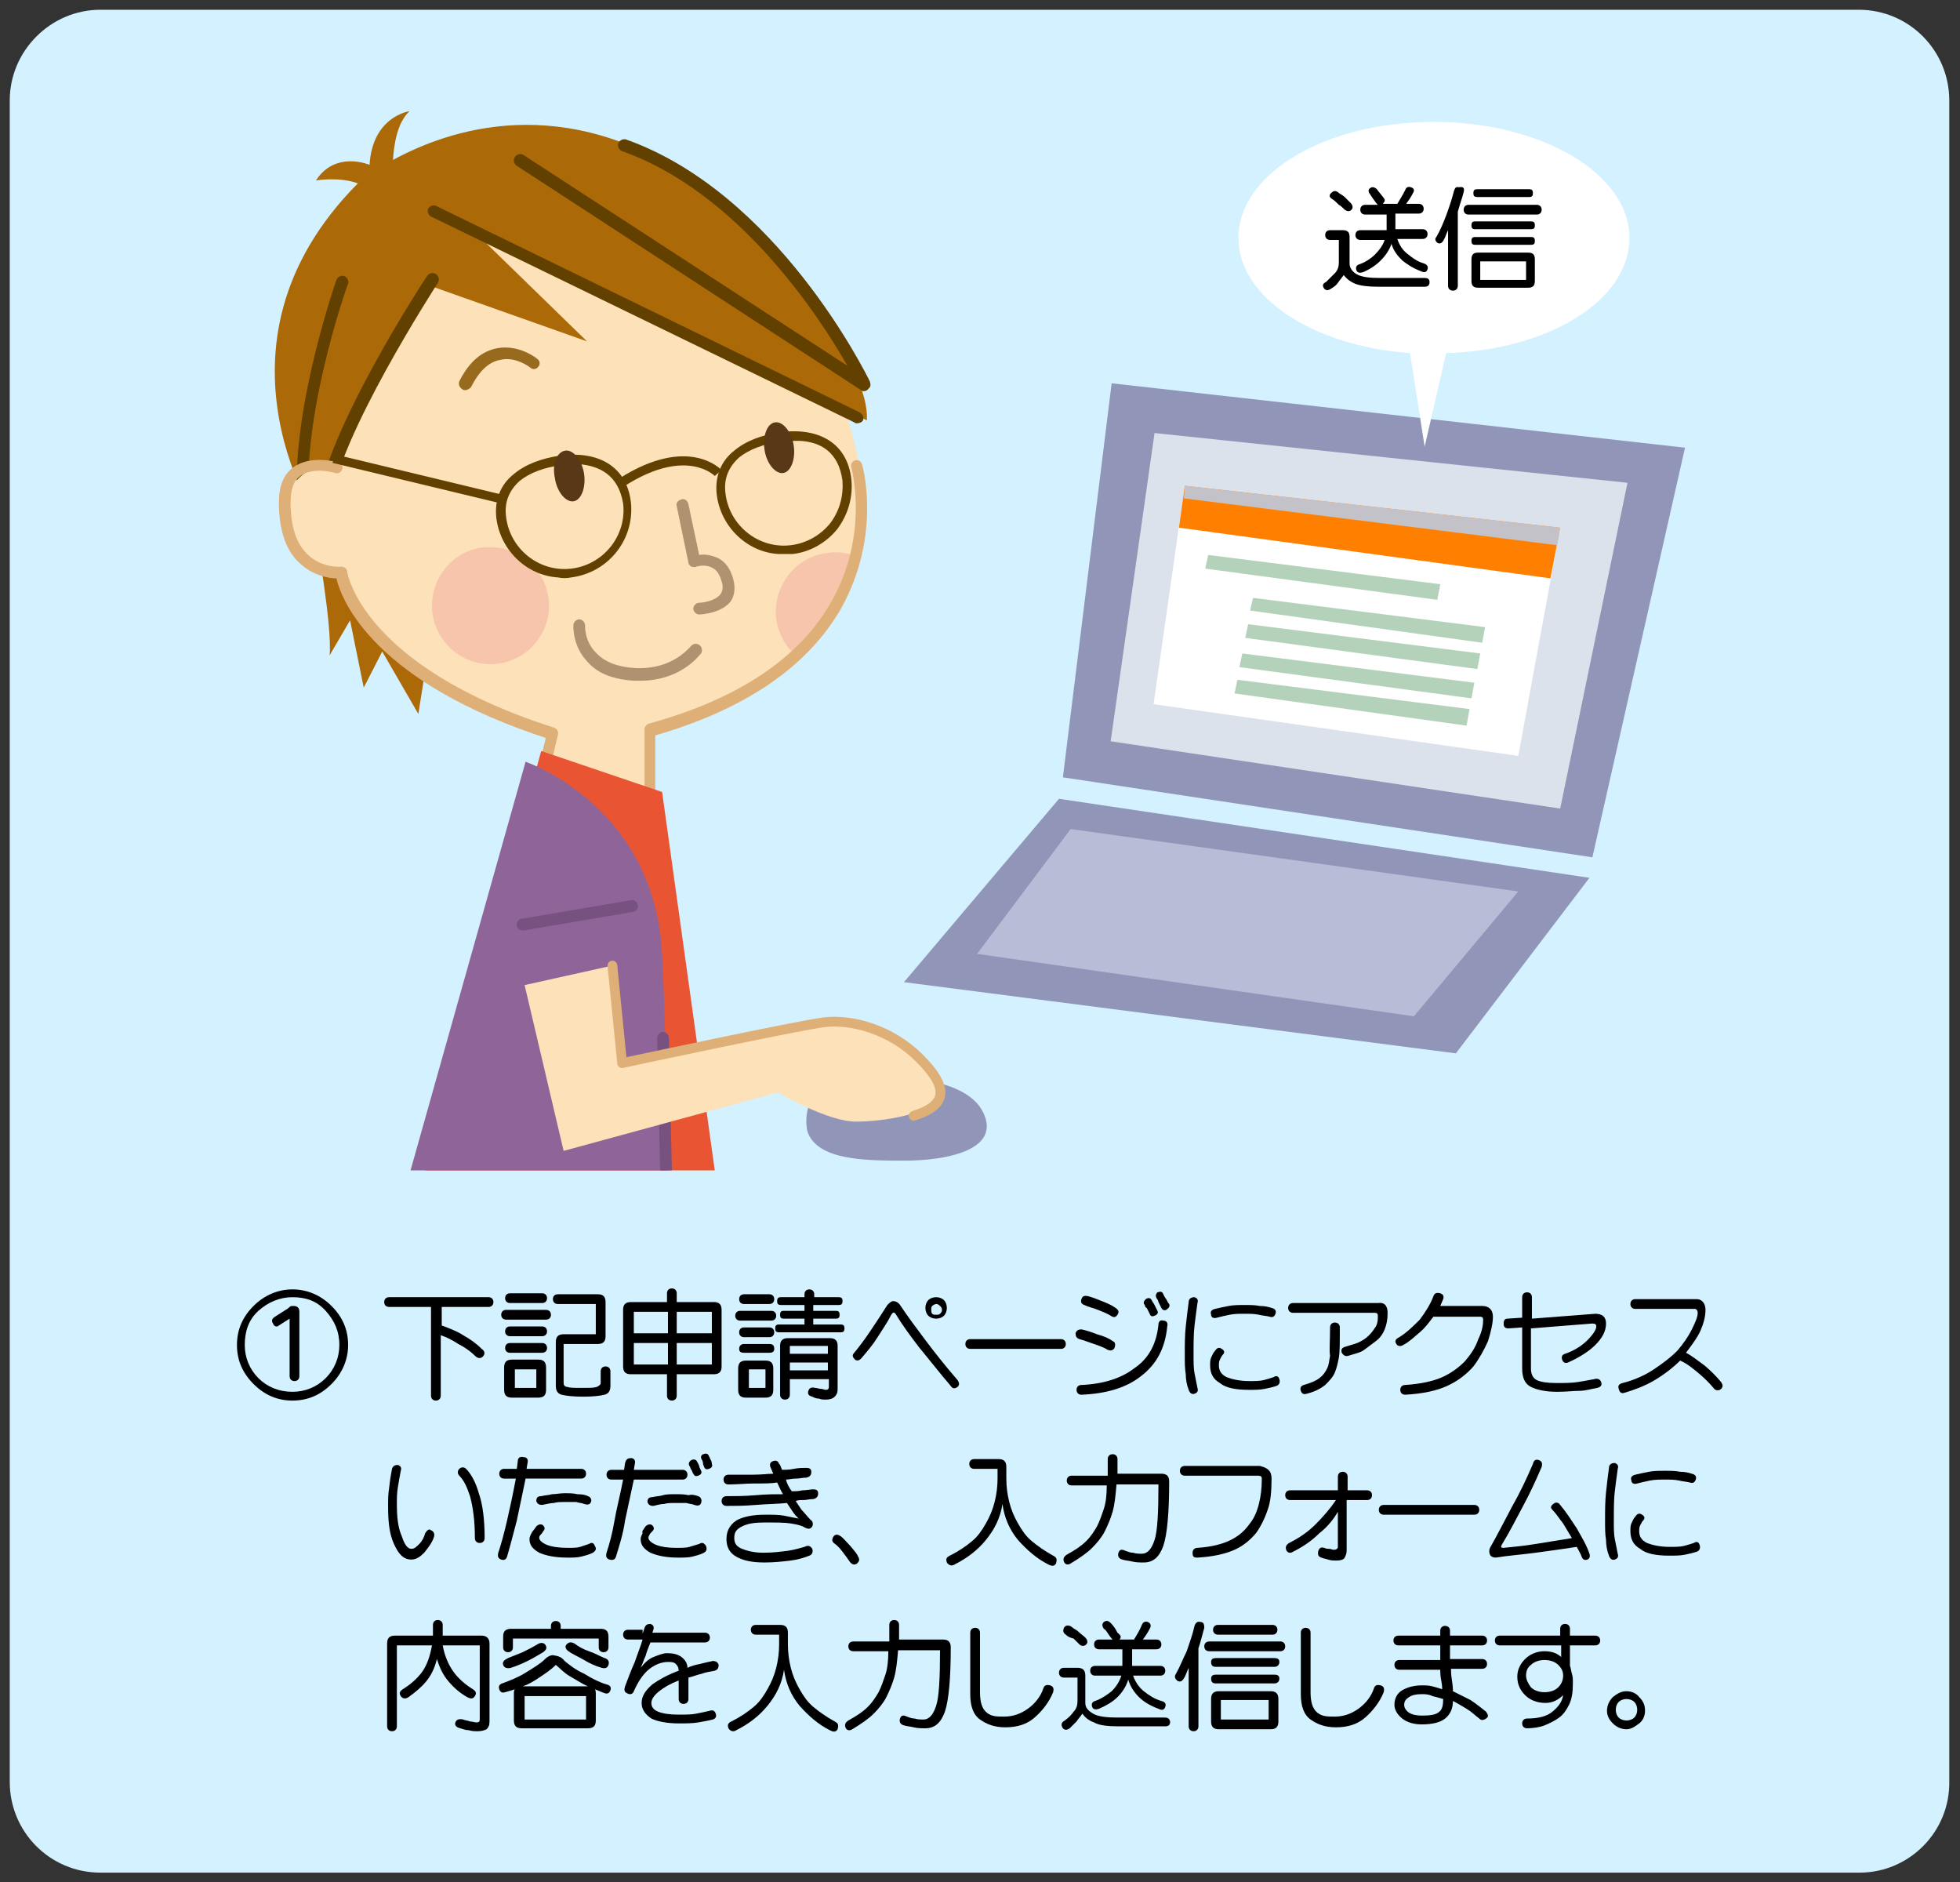 <?xml version="1.0" encoding="utf-8"?>
<!-- Generator: Adobe Illustrator 25.4.1, SVG Export Plug-In . SVG Version: 6.00 Build 0)  -->
<svg version="1.1" id="レイヤー_1" xmlns="http://www.w3.org/2000/svg" xmlns:xlink="http://www.w3.org/1999/xlink" x="0px"
	 y="0px" viewBox="0 0 201 193" style="enable-background:new 0 0 201 193;" xml:space="preserve">
<rect x="0" y="0" width="201" height="193" fill="#333333" stroke="none"/>
<style type="text/css">
	.st0{fill:#D4F1FF;}
	.st1{fill:#AB6A07;}
	.st2{fill:#FCE1B9;}
	.st3{fill:#DFAF78;}
	.st4{fill:#624000;}
	.st5{fill:#F7C5AB;}
	.st6{fill:#E95532;}
	.st7{fill:#8F6498;}
	.st8{fill:#77517F;}
	.st9{fill:#B09170;}
	.st10{fill:#986A1D;}
	.st11{fill:#583816;}
	.st12{fill:#9196B9;}
	.st13{fill:none;stroke:#DFAF78;stroke-linecap:round;stroke-linejoin:round;stroke-miterlimit:10;}
	.st14{fill:#DCE2EB;}
	.st15{fill:#FFFFFF;}
	.st16{fill:#FF7F00;}
	.st17{fill:#C3C2C8;}
	.st18{fill:#B9BCD7;}
	.st19{fill:#B4D2B9;}
</style>
<g>
	<path class="st0" d="M190.7,192H10.3c-5.2,0-9.3-4.2-9.3-9.3V10.3C1,5.2,5.2,1,10.3,1h180.3c5.2,0,9.3,4.2,9.3,9.3v172.3
		C200,187.8,195.8,192,190.7,192z"/>
	<g>
		<path d="M30,132.2c1.5,0,2.9,0.6,4,1.7c1.1,1.1,1.7,2.4,1.7,4c0,1.5-0.6,2.9-1.7,4c-1.1,1.1-2.4,1.7-4,1.7c-1.6,0-2.9-0.6-4-1.7
			c-1.1-1.1-1.7-2.4-1.7-4c0-1.6,0.6-2.9,1.7-4C27.1,132.8,28.5,132.2,30,132.2z M30,133c-1.3,0-2.5,0.5-3.5,1.4s-1.4,2.1-1.4,3.5
			c0,1.3,0.5,2.5,1.4,3.4s2.1,1.4,3.5,1.4c1.3,0,2.5-0.5,3.4-1.4s1.4-2.1,1.4-3.4c0-1.4-0.5-2.5-1.4-3.5S31.4,133,30,133z
			 M29.7,135.2l-1.1,0.7c-0.2,0.2-0.5,0.1-0.6-0.2c-0.2-0.3-0.1-0.5,0.2-0.7l1.1-0.7c0.2-0.1,0.3-0.2,0.4-0.3
			c0.1-0.1,0.2-0.1,0.4-0.1c0.4,0,0.6,0.2,0.6,0.6v6.6c0,0.3-0.2,0.5-0.5,0.5c-0.3,0-0.5-0.2-0.5-0.5V135.2z"/>
		<path d="M44.3,134h-4.4c-0.3,0-0.5-0.2-0.5-0.5s0.2-0.5,0.5-0.5h10.2c0.3,0,0.5,0.2,0.5,0.5s-0.2,0.5-0.5,0.5h-4.8v1.9
			c0.8,0.3,1.6,0.6,2.2,1c0.7,0.4,1.3,0.8,1.9,1.4c0.3,0.2,0.4,0.5,0.1,0.8c-0.2,0.2-0.5,0.2-0.8-0.1c-0.5-0.5-1.1-0.9-1.7-1.2
			c-0.6-0.4-1.2-0.7-1.8-0.9v6.2c0,0.3-0.2,0.5-0.5,0.5c-0.3,0-0.5-0.2-0.5-0.5V134z"/>
		<path d="M51.9,135.3c-0.3,0-0.5-0.2-0.5-0.5c0-0.3,0.2-0.5,0.5-0.5H56c0.3,0,0.5,0.2,0.5,0.5c0,0.3-0.2,0.5-0.5,0.5H51.9z
			 M52.3,133.6c-0.3,0-0.5-0.2-0.5-0.5c0-0.3,0.2-0.5,0.5-0.5h3.3c0.3,0,0.5,0.2,0.5,0.5c0,0.3-0.2,0.5-0.5,0.5H52.3z M52.3,137
			c-0.3,0-0.5-0.2-0.5-0.5s0.2-0.5,0.5-0.5h3.3c0.3,0,0.5,0.2,0.5,0.5s-0.2,0.5-0.5,0.5H52.3z M52.3,138.7c-0.3,0-0.5-0.2-0.5-0.5
			c0-0.3,0.2-0.5,0.5-0.5h3.3c0.3,0,0.5,0.2,0.5,0.5c0,0.3-0.2,0.5-0.5,0.5H52.3z M56,142.5c0,0.5-0.2,0.8-0.8,0.8h-2.7
			c-0.5,0-0.8-0.2-0.8-0.8v-2.3c0-0.5,0.2-0.8,0.8-0.8h2.7c0.5,0,0.8,0.2,0.8,0.8V142.5z M52.8,142.3h2.2v-1.9h-2.2V142.3z
			 M61.1,136.8v-3.1h-3.9c-0.3,0-0.5-0.2-0.5-0.5c0-0.3,0.2-0.5,0.5-0.5h4.1c0.5,0,0.8,0.2,0.8,0.8v3.5c0,0.5-0.2,0.8-0.8,0.8h-3.5
			v4c0,0.2,0.1,0.4,0.4,0.4c0.2,0.1,0.7,0.1,1.5,0.1c0.8,0,1.2,0,1.5-0.1c0.2-0.1,0.4-0.2,0.4-0.4v-1.2c0-0.3,0.2-0.5,0.5-0.5
			c0.3,0,0.5,0.2,0.5,0.5v1.5c0,0.5-0.2,0.8-0.6,0.9c-0.4,0.1-1.1,0.2-2.2,0.2c-1.1,0-1.8-0.1-2.2-0.2c-0.4-0.1-0.6-0.4-0.6-0.9
			v-4.5c0-0.5,0.2-0.8,0.8-0.8H61.1z"/>
		<path d="M69.4,133.5h3.8c0.5,0,0.8,0.2,0.8,0.8v5.8c0,0.5-0.2,0.8-0.8,0.8h-3.8v2.2c0,0.3-0.2,0.5-0.5,0.5c-0.3,0-0.5-0.2-0.5-0.5
			v-2.2h-3.7c-0.5,0-0.8-0.2-0.8-0.8v-5.8c0-0.5,0.2-0.8,0.8-0.8h3.7v-0.9c0-0.3,0.2-0.5,0.5-0.5c0.3,0,0.5,0.2,0.5,0.5V133.5z
			 M65,136.7h3.5v-2.2H65V136.7z M65,139.9h3.5v-2.2H65V139.9z M69.4,136.7H73v-2.2h-3.6V136.7z M69.4,139.9H73v-2.2h-3.6V139.9z"/>
		<path d="M79.1,134.4c0.3,0,0.5,0.2,0.5,0.5c0,0.3-0.2,0.5-0.5,0.5h-3.2c-0.3,0-0.5-0.2-0.5-0.5c0-0.3,0.2-0.5,0.5-0.5H79.1z
			 M78.9,132.7c0.3,0,0.5,0.2,0.5,0.5s-0.2,0.5-0.5,0.5h-2.6c-0.3,0-0.5-0.2-0.5-0.5s0.2-0.5,0.5-0.5H78.9z M78.9,136.1
			c0.3,0,0.5,0.2,0.5,0.5s-0.2,0.5-0.5,0.5h-2.6c-0.3,0-0.5-0.2-0.5-0.5s0.2-0.5,0.5-0.5H78.9z M78.9,137.8c0.3,0,0.5,0.1,0.5,0.5
			c0,0.3-0.2,0.4-0.5,0.4h-2.6c-0.3,0-0.5-0.1-0.5-0.4c0-0.3,0.2-0.5,0.5-0.5H78.9z M79.3,142.5c0,0.5-0.2,0.8-0.8,0.8h-2
			c-0.5,0-0.8-0.2-0.8-0.8v-2.2c0-0.5,0.2-0.8,0.8-0.8h2c0.5,0,0.8,0.2,0.8,0.8V142.5z M76.8,142.3h1.7v-1.9h-1.7V142.3z M83.4,133
			H86c0.3,0,0.4,0.1,0.4,0.4c0,0.3-0.1,0.4-0.4,0.4h-2.6v0.6h2.3c0.3,0,0.4,0.1,0.4,0.4c0,0.3-0.1,0.4-0.4,0.4h-2.3v0.6h2.8
			c0.3,0,0.4,0.1,0.4,0.4s-0.1,0.4-0.4,0.4h-6.3c-0.3,0-0.4-0.1-0.4-0.4s0.1-0.4,0.4-0.4h2.6v-0.6h-2.1c-0.3,0-0.4-0.1-0.4-0.4
			c0-0.3,0.1-0.4,0.4-0.4h2.1v-0.6h-2.4c-0.3,0-0.4-0.1-0.4-0.4c0-0.3,0.1-0.4,0.4-0.4h2.4v-0.3c0-0.3,0.2-0.5,0.5-0.5
			c0.3,0,0.5,0.2,0.5,0.5V133z M84.9,141.4H81v1.6c0,0.3-0.2,0.5-0.5,0.5s-0.5-0.2-0.5-0.5v-5c0-0.5,0.2-0.8,0.8-0.8h4.3
			c0.5,0,0.8,0.2,0.8,0.8v4.4c0,0.4-0.1,0.6-0.3,0.8s-0.5,0.3-0.9,0.3c-0.2,0-0.5,0-0.7-0.1c-0.3,0-0.5-0.1-0.7-0.2
			c-0.4-0.1-0.5-0.3-0.4-0.6c0.1-0.3,0.3-0.4,0.7-0.3c0.2,0,0.4,0.1,0.6,0.1s0.3,0.1,0.5,0.1c0.2,0,0.3-0.1,0.3-0.3V141.4z
			 M81,138.8h3.9v-0.8H81V138.8z M81,140.5h3.9v-0.8H81V140.5z"/>
		<path d="M92.3,133.8c0.8,1.2,1.7,2.4,2.6,3.6c0.9,1.2,2,2.6,3.3,4.1c0.2,0.3,0.2,0.5,0,0.7c-0.3,0.2-0.5,0.2-0.7-0.1
			c-1.2-1.4-2.2-2.7-3.2-3.9c-1-1.3-1.8-2.4-2.4-3.4c-0.2-0.3-0.3-0.3-0.5,0c-0.4,0.8-0.9,1.5-1.4,2.3c-0.5,0.8-1.1,1.5-1.7,2.2
			c-0.2,0.2-0.5,0.3-0.7,0c-0.2-0.2-0.2-0.4,0-0.6c0.5-0.6,1.1-1.4,1.7-2.3c0.6-0.9,1.2-1.8,1.7-2.6c0.2-0.2,0.4-0.4,0.6-0.4
			C91.8,133.4,92.1,133.5,92.3,133.8z M96,133c0.3,0,0.6,0.1,0.8,0.3c0.2,0.2,0.3,0.5,0.3,0.8c0,0.3-0.1,0.6-0.3,0.8
			c-0.2,0.2-0.5,0.3-0.8,0.3c-0.3,0-0.6-0.1-0.8-0.3c-0.2-0.2-0.3-0.5-0.3-0.8c0-0.3,0.1-0.6,0.3-0.8C95.4,133.1,95.7,133,96,133z
			 M96,133.7c-0.1,0-0.3,0.1-0.4,0.2c-0.1,0.1-0.1,0.2-0.1,0.4c0,0.1,0,0.3,0.1,0.4c0.1,0.1,0.2,0.1,0.4,0.1c0.2,0,0.3,0,0.4-0.1
			c0.1-0.1,0.2-0.2,0.2-0.4c0-0.2-0.1-0.3-0.2-0.4C96.2,133.7,96.1,133.7,96,133.7z"/>
		<path d="M108.8,137.3c0.3,0,0.5,0.2,0.5,0.5s-0.2,0.5-0.5,0.5h-9.3c-0.3,0-0.5-0.2-0.5-0.5s0.2-0.5,0.5-0.5H108.8z"/>
		<path d="M114.1,137.5c0.3,0.1,0.3,0.4,0.2,0.7c-0.2,0.3-0.4,0.3-0.7,0.2c-0.3-0.2-0.8-0.4-1.4-0.6s-1.1-0.4-1.5-0.5
			c-0.3-0.1-0.4-0.3-0.4-0.6c0.1-0.3,0.3-0.4,0.6-0.4c0.5,0.1,1.1,0.3,1.6,0.5C113.2,137,113.7,137.2,114.1,137.5z M118.8,135.8
			c0-0.3,0.2-0.5,0.5-0.4c0.3,0,0.5,0.2,0.4,0.6c-0.2,2.2-1.1,3.9-2.7,5.1c-1.5,1.2-3.6,1.8-6.1,1.9c-0.3,0-0.5-0.2-0.5-0.5
			c0-0.3,0.2-0.5,0.5-0.5c2.3-0.1,4.1-0.7,5.4-1.7C117.8,139.3,118.6,137.8,118.8,135.8z M114.4,134.1c0.3,0.2,0.4,0.4,0.2,0.7
			c-0.2,0.3-0.4,0.3-0.7,0.1c-0.3-0.2-0.8-0.4-1.3-0.6s-1-0.3-1.4-0.5c-0.3-0.1-0.4-0.3-0.3-0.6c0.1-0.3,0.3-0.4,0.7-0.3
			c0.4,0.1,0.9,0.3,1.4,0.5C113.5,133.6,114,133.8,114.4,134.1z M117.4,133.8c-0.2-0.2-0.1-0.4,0.1-0.6c0.3-0.2,0.5-0.1,0.6,0.1
			c0.1,0.2,0.2,0.3,0.3,0.5c0.1,0.2,0.2,0.4,0.3,0.6c0.1,0.2,0,0.4-0.3,0.5c-0.2,0.1-0.4,0.1-0.5-0.2c-0.1-0.2-0.2-0.4-0.3-0.6
			C117.5,134.1,117.4,133.9,117.4,133.8z M118.6,133.1c-0.1-0.2-0.1-0.4,0.1-0.6c0.3-0.1,0.5-0.1,0.6,0.2c0.1,0.2,0.2,0.4,0.3,0.5
			c0.1,0.2,0.2,0.4,0.3,0.5c0.1,0.2,0,0.4-0.3,0.6c-0.2,0.1-0.4,0-0.5-0.2c-0.1-0.2-0.2-0.4-0.3-0.6
			C118.8,133.4,118.7,133.2,118.6,133.1z"/>
		<path d="M122.8,133.6c-0.1,0.7-0.2,1.5-0.3,2.3s-0.1,1.9-0.1,3c0,0.8,0,1.4,0.1,1.9s0.2,1,0.3,1.5c0.1,0.3,0,0.5-0.3,0.6
			c-0.3,0.1-0.5-0.1-0.6-0.4c-0.2-0.5-0.3-1.1-0.3-1.6c-0.1-0.6-0.1-1.2-0.1-2c0-1,0-2,0.1-2.9c0.1-0.9,0.2-1.8,0.3-2.5
			c0-0.3,0.2-0.5,0.6-0.5C122.8,133.1,122.9,133.3,122.8,133.6z M124.6,138.5c0.2-0.3,0.4-0.4,0.7-0.2c0.3,0.2,0.3,0.4,0.1,0.6
			c-0.1,0.1-0.2,0.3-0.3,0.5s-0.1,0.4-0.1,0.6c0,0.5,0.2,0.9,0.8,1.2c0.5,0.2,1.3,0.4,2.3,0.4c0.6,0,1.1,0,1.5-0.1
			c0.4-0.1,0.7-0.2,1-0.3c0.3-0.2,0.5-0.1,0.6,0.2c0.1,0.3,0,0.6-0.3,0.7c-0.3,0.1-0.7,0.2-1.2,0.3c-0.5,0.1-1,0.1-1.6,0.1
			c-1.4,0-2.4-0.2-3-0.7c-0.7-0.4-1-1-1-1.8c0-0.3,0-0.6,0.1-0.8S124.4,138.7,124.6,138.5z M127.7,134.7c-0.6,0-1.1,0-1.6,0.1
			c-0.5,0.1-0.9,0.2-1.3,0.3c-0.3,0.1-0.6,0-0.6-0.3c-0.1-0.3,0-0.5,0.4-0.6c0.4-0.1,0.9-0.2,1.4-0.3s1.1-0.1,1.7-0.1
			c0.5,0,1,0,1.5,0.1c0.5,0,0.9,0.1,1.2,0.2c0.4,0.1,0.5,0.3,0.4,0.6c-0.1,0.3-0.3,0.4-0.6,0.3c-0.4-0.1-0.7-0.1-1.1-0.2
			C128.6,134.7,128.2,134.7,127.7,134.7z"/>
		<path d="M142.3,134.6c0,0.7-0.1,1.2-0.3,1.7s-0.5,0.9-0.9,1.2c-0.4,0.3-0.8,0.6-1.2,0.9s-1,0.4-1.6,0.6c-0.3,0.1-0.5,0-0.7-0.3
			c-0.1-0.3,0-0.5,0.3-0.6c0.6-0.2,1.1-0.3,1.5-0.5s0.7-0.4,1-0.7c0.3-0.3,0.5-0.6,0.7-0.9c0.2-0.4,0.2-0.7,0.2-1.1
			c0-0.2-0.1-0.3-0.3-0.3h-8.4c-0.3,0-0.5-0.2-0.5-0.5c0-0.3,0.2-0.5,0.5-0.5h8.7C141.9,133.5,142.3,133.8,142.3,134.6z
			 M136.4,136.1c0-0.3,0.2-0.5,0.5-0.5c0.3,0,0.5,0.2,0.5,0.5c0,1.6,0,2.6-0.1,3.1s-0.2,1-0.4,1.5c-0.2,0.5-0.6,0.9-1,1.3
			c-0.5,0.4-1.1,0.7-1.9,0.9c-0.3,0.1-0.5,0-0.6-0.3c-0.1-0.3,0-0.5,0.3-0.6c0.7-0.2,1.2-0.4,1.6-0.7c0.4-0.3,0.6-0.6,0.8-1
			c0.2-0.4,0.2-0.8,0.3-1.3C136.3,138.5,136.4,137.5,136.4,136.1z"/>
		<path d="M147,132.9c0.1-0.3,0.3-0.4,0.7-0.3c0.3,0.1,0.4,0.3,0.3,0.6c-0.1,0.2-0.2,0.5-0.3,0.7h4.3c0.7,0,1.1,0.4,1.1,1.1
			c0,0.7-0.2,1.5-0.5,2.5c-0.4,0.9-0.9,1.8-1.5,2.6c-0.7,0.8-1.6,1.5-2.7,2c-1.1,0.5-2.5,0.8-4.3,0.9c-0.3,0-0.5-0.2-0.5-0.5
			c0-0.3,0.2-0.5,0.5-0.5c1.6-0.1,2.9-0.4,3.8-0.8c0.9-0.4,1.7-1,2.3-1.6c0.6-0.7,1.1-1.4,1.4-2.3c0.4-0.8,0.5-1.5,0.5-2
			c0-0.2-0.1-0.3-0.3-0.3H147c-0.4,0.5-0.8,1.1-1.4,1.6s-1.1,1-1.7,1.3c-0.3,0.2-0.6,0.1-0.7-0.1c-0.2-0.3-0.1-0.5,0.3-0.7
			c0.8-0.5,1.4-1.1,2.1-1.8C146.2,134.5,146.7,133.7,147,132.9z"/>
		<path d="M157.1,135.2l6.5-0.5c0.7,0,1.1,0.3,1.1,1c0,0.8-0.4,1.5-1.1,2.2c-0.7,0.7-1.7,1.3-2.8,1.8c-0.3,0.1-0.5,0-0.6-0.3
			c-0.1-0.3,0-0.5,0.3-0.6c0.9-0.3,1.7-0.8,2.3-1.4c0.6-0.6,0.9-1.1,0.9-1.4c0-0.2-0.1-0.3-0.4-0.3l-6.3,0.5v4.1
			c0,0.6,0.2,1,0.6,1.2s1.1,0.3,2,0.3c0.8,0,1.6,0,2.2-0.1s1.2-0.2,1.7-0.3c0.3-0.1,0.6,0,0.7,0.3c0.1,0.3,0,0.5-0.4,0.6
			c-0.6,0.1-1.2,0.3-1.8,0.3s-1.4,0.1-2.3,0.1c-1.2,0-2.1-0.2-2.7-0.5c-0.6-0.3-0.9-0.9-0.9-1.9v-4.2l-1.4,0.1
			c-0.3,0-0.5-0.1-0.5-0.5c0-0.3,0.1-0.5,0.4-0.5l1.5-0.1V133c0-0.3,0.2-0.5,0.5-0.5s0.5,0.2,0.5,0.5V135.2z"/>
		<path d="M174.9,134.3c0,0.7-0.2,1.4-0.5,2.1s-0.9,1.5-1.5,2.3c0.6,0.3,1.2,0.8,1.9,1.3c0.6,0.5,1.2,1.1,1.7,1.7
			c0.2,0.3,0.2,0.5,0,0.7c-0.2,0.2-0.5,0.2-0.7,0c-0.5-0.6-1-1.1-1.6-1.6s-1.2-1-1.9-1.3c-0.7,0.7-1.6,1.4-2.6,2
			c-1,0.6-2.1,1-3.1,1.3c-0.3,0.1-0.5,0-0.6-0.4c-0.1-0.3,0-0.5,0.4-0.6c1.2-0.3,2.3-0.8,3.2-1.4c0.9-0.6,1.7-1.2,2.4-1.9
			c0.6-0.7,1.1-1.4,1.5-2.2s0.6-1.3,0.6-1.7c0-0.2-0.1-0.4-0.3-0.4h-6.1c-0.3,0-0.5-0.2-0.5-0.5s0.2-0.5,0.5-0.5h6.3
			C174.5,133.2,174.9,133.6,174.9,134.3z"/>
		<path d="M40.2,150.6c0.1-0.3,0.3-0.4,0.6-0.4c0.3,0.1,0.4,0.3,0.3,0.6c-0.1,0.5-0.2,1.1-0.3,1.7c-0.1,0.6-0.1,1.1-0.1,1.7
			c0,1.3,0.1,2.4,0.5,3.3c0.3,0.9,0.6,1.3,1,1.3c0.3,0,0.5-0.2,0.8-0.5s0.5-0.7,0.6-1.1c0.2-0.3,0.4-0.5,0.6-0.3
			c0.3,0.1,0.4,0.4,0.3,0.7c-0.2,0.6-0.6,1.1-1,1.6c-0.4,0.4-0.8,0.7-1.3,0.7c-0.8,0-1.3-0.5-1.8-1.6s-0.6-2.4-0.6-3.9
			c0-0.6,0-1.2,0.1-1.8C40,151.7,40.1,151.1,40.2,150.6z M47.1,151.3c-0.2-0.2-0.2-0.5,0-0.7s0.5-0.2,0.7,0c0.5,0.5,1,1.4,1.3,2.5
			c0.4,1.1,0.6,2.7,0.6,4.6c0,0.3-0.2,0.5-0.5,0.5s-0.5-0.2-0.5-0.5c0-1.8-0.2-3.2-0.5-4.3C47.9,152.5,47.6,151.8,47.1,151.3z"/>
		<path d="M52,159.6c-0.1,0.3-0.3,0.4-0.6,0.3c-0.3-0.1-0.4-0.3-0.3-0.7c0.3-0.9,0.6-2,0.9-3.3s0.6-2.7,0.9-4.3h-1.2
			c-0.3,0-0.5-0.2-0.5-0.5c0-0.3,0.2-0.5,0.5-0.5H53l0.1-0.8c0-0.3,0.2-0.5,0.6-0.4c0.3,0,0.5,0.2,0.4,0.6l-0.1,0.6h5.6
			c0.3,0,0.5,0.2,0.5,0.5c0,0.3-0.2,0.5-0.5,0.5h-5.7c-0.3,1.4-0.6,2.9-0.9,4.3C52.6,157.4,52.3,158.6,52,159.6z M55,156.5
			c0.2-0.2,0.5-0.3,0.7-0.1c0.2,0.2,0.2,0.4,0,0.6c-0.1,0.2-0.2,0.3-0.3,0.4c-0.1,0.1-0.1,0.2-0.1,0.3c0,0.2,0.3,0.5,0.8,0.7
			c0.5,0.2,1.3,0.3,2.1,0.3c0.5,0,1,0,1.3-0.1c0.3-0.1,0.6-0.2,0.9-0.3c0.3-0.2,0.5-0.1,0.6,0.2c0.2,0.3,0.1,0.5-0.2,0.7
			c-0.4,0.2-0.8,0.3-1.2,0.4s-0.9,0.1-1.4,0.1c-1.3,0-2.2-0.2-2.9-0.5c-0.7-0.4-1-0.8-1-1.4c0-0.2,0.1-0.4,0.2-0.6
			C54.6,157,54.8,156.8,55,156.5z M60.3,153.4c0.3,0.1,0.4,0.4,0.3,0.6c-0.1,0.3-0.4,0.3-0.7,0.2c-0.2-0.1-0.5-0.1-0.8-0.2
			c-0.3,0-0.7,0-1.1,0c-0.5,0-0.9,0-1.2,0.1c-0.3,0-0.7,0.1-1.2,0.2c-0.3,0-0.5-0.1-0.6-0.4c0-0.3,0.1-0.5,0.5-0.5
			c0.4-0.1,0.8-0.1,1.1-0.2c0.4,0,0.8-0.1,1.3-0.1c0.5,0,0.9,0,1.3,0.1C59.8,153.2,60.1,153.3,60.3,153.4z"/>
		<path d="M63.2,159.5c-0.1,0.4-0.3,0.5-0.7,0.4c-0.3-0.1-0.4-0.3-0.3-0.7c0.3-0.9,0.6-2,0.8-3.2s0.6-2.7,0.9-4.3h-1.2
			c-0.3,0-0.5-0.2-0.5-0.5c0-0.3,0.2-0.5,0.5-0.5h1.3l0.1-0.7c0.1-0.3,0.2-0.5,0.6-0.5c0.3,0,0.5,0.2,0.4,0.6l-0.1,0.6H70
			c0.3,0,0.5,0.2,0.5,0.5c0,0.3-0.2,0.5-0.5,0.5h-5c-0.3,1.4-0.6,2.8-0.9,4.2C63.9,157.3,63.5,158.5,63.2,159.5z M66.2,156.5
			c0.2-0.2,0.5-0.3,0.7-0.1c0.2,0.2,0.2,0.4,0,0.6c-0.2,0.2-0.3,0.3-0.3,0.4c-0.1,0.1-0.1,0.2-0.1,0.3c0,0.2,0.3,0.5,0.8,0.7
			c0.5,0.2,1.2,0.3,2,0.3c0.6,0,1.1,0,1.4-0.1c0.3-0.1,0.7-0.2,1-0.3c0.3-0.2,0.5-0.1,0.7,0.2c0.1,0.3,0.1,0.5-0.2,0.7
			c-0.4,0.2-0.8,0.3-1.2,0.4s-0.9,0.1-1.5,0.1c-1.2,0-2.1-0.2-2.8-0.5c-0.7-0.4-1-0.8-1-1.4c0-0.2,0.1-0.4,0.2-0.6
			C65.8,157,66,156.8,66.2,156.5z M71.6,153.4c0.3,0.1,0.4,0.4,0.3,0.7c-0.1,0.3-0.4,0.3-0.7,0.2c-0.2-0.1-0.5-0.1-0.8-0.2
			c-0.3,0-0.7,0-1.1,0c-0.5,0-0.9,0-1.2,0.1c-0.3,0-0.7,0.1-1.1,0.2c-0.3,0-0.5-0.1-0.6-0.4c0-0.3,0.1-0.5,0.5-0.5
			c0.4-0.1,0.8-0.1,1.1-0.2s0.8-0.1,1.3-0.1c0.5,0,0.9,0,1.3,0.1C71,153.2,71.3,153.3,71.6,153.4z M70.7,150.3
			c-0.1-0.2-0.1-0.4,0.2-0.6c0.2-0.1,0.5-0.1,0.6,0.2c0.1,0.1,0.1,0.2,0.2,0.4c0,0.1,0.1,0.3,0.2,0.5c0.1,0.2,0,0.4-0.3,0.5
			c-0.3,0.1-0.4,0-0.5-0.2c-0.1-0.1-0.1-0.3-0.2-0.4C70.8,150.6,70.8,150.4,70.7,150.3z M72,149.7c-0.2-0.3-0.1-0.5,0.1-0.6
			c0.3-0.1,0.5-0.1,0.6,0.2c0.1,0.1,0.1,0.3,0.2,0.4c0.1,0.2,0.1,0.3,0.1,0.4c0.1,0.2,0,0.4-0.3,0.5c-0.3,0.1-0.4,0-0.5-0.2
			c0-0.1-0.1-0.2-0.1-0.3S72.1,149.9,72,149.7z"/>
		<path d="M80.2,150.7c0.3,0,0.7,0,1.2-0.1s0.9-0.1,1.3-0.1c0.3,0,0.5,0.1,0.5,0.4c0,0.3-0.1,0.5-0.5,0.6c-0.4,0-0.7,0.1-1.1,0.1
			s-0.7,0.1-1,0.1c0.1,0.4,0.3,0.8,0.6,1.2c0.3,0,0.7,0,1.1-0.1c0.4,0,0.8-0.1,1.1-0.1c0.3,0,0.5,0.1,0.5,0.4c0,0.3-0.1,0.5-0.5,0.6
			c-0.4,0-0.7,0.1-1,0.1c-0.3,0-0.6,0-0.8,0.1c0.2,0.3,0.4,0.6,0.6,0.9c0.3,0.3,0.6,0.7,0.9,1c0.3,0.2,0.3,0.5,0.2,0.7
			c-0.2,0.3-0.4,0.3-0.8,0.1c-0.3-0.2-0.8-0.3-1.4-0.4c-0.6-0.1-1.5-0.1-2.7-0.1c-1,0-1.7,0.1-2.3,0.4c-0.6,0.3-0.8,0.6-0.8,1.2
			s0.3,0.9,0.8,1.1c0.5,0.2,1.2,0.4,2.2,0.4c0.9,0,1.7-0.1,2.5-0.2c0.7-0.1,1.3-0.3,1.7-0.4c0.4-0.2,0.6-0.1,0.8,0.2
			c0.1,0.3,0,0.6-0.3,0.7c-0.5,0.2-1.1,0.4-1.9,0.5s-1.7,0.2-2.7,0.2c-1.3,0-2.2-0.2-2.9-0.6c-0.7-0.4-1-1-1-1.8
			c0-0.8,0.3-1.4,1-1.9c0.7-0.4,1.7-0.6,3-0.6c0.7,0,1.4,0,1.9,0.1c0.5,0.1,1,0.2,1.5,0.3c-0.2-0.2-0.4-0.4-0.6-0.7
			c-0.2-0.3-0.4-0.6-0.6-0.9c-0.9,0.1-2,0.1-3.2,0.2s-2.2,0.1-3,0.1c-0.3,0-0.5-0.2-0.5-0.5s0.2-0.5,0.5-0.5c0.8,0,1.9,0,3-0.1
			s2.1-0.1,2.8-0.1c-0.2-0.3-0.4-0.8-0.6-1.2c-0.6,0.1-1.3,0.1-2.3,0.1c-0.9,0-1.8,0.1-2.7,0.1c-0.3,0-0.5-0.2-0.5-0.5
			s0.2-0.5,0.5-0.5c0.8,0,1.7,0,2.5,0c0.9,0,1.6-0.1,2.1-0.1c-0.1-0.2-0.2-0.5-0.3-0.7c-0.1-0.3,0-0.5,0.3-0.6
			c0.3-0.1,0.5,0,0.6,0.3C80,150.1,80.1,150.5,80.2,150.7z"/>
		<path d="M86.2,157.5c0.3,0.2,0.6,0.6,1,1c0.4,0.5,0.7,0.8,0.8,1.1c0.2,0.3,0.1,0.5-0.1,0.7c-0.3,0.2-0.5,0.1-0.7-0.1
			c-0.2-0.3-0.5-0.7-0.8-1.1s-0.6-0.7-0.9-0.9c-0.2-0.2-0.2-0.4,0-0.7C85.7,157.3,85.9,157.3,86.2,157.5z"/>
		<path d="M102.2,150.6h-2.3c-0.3,0-0.5-0.2-0.5-0.5c0-0.3,0.2-0.5,0.5-0.5h2.5c0.5,0,0.8,0.2,0.8,0.8v1.2c0,0.8,0.1,1.6,0.3,2.4
			c0.2,0.8,0.5,1.5,0.9,2.2s0.8,1.3,1.4,1.8s1.3,1,2.2,1.5c0.4,0.2,0.4,0.4,0.3,0.8c-0.2,0.3-0.4,0.3-0.8,0.1
			c-1.2-0.6-2.2-1.5-3.1-2.5c-0.9-1.1-1.4-2.3-1.6-3.7c-0.2,1.4-0.8,2.6-1.7,3.7c-0.9,1.1-2,1.9-3.2,2.5c-0.3,0.2-0.6,0.1-0.8-0.2
			c-0.1-0.3-0.1-0.5,0.3-0.7c1-0.5,1.7-1,2.3-1.5c0.6-0.5,1-1.1,1.4-1.8c0.4-0.7,0.7-1.4,0.9-2.2s0.3-1.6,0.3-2.4V150.6z"/>
		<path d="M113.6,151.1v-1.5c0-0.3,0.2-0.5,0.5-0.5s0.5,0.2,0.5,0.5v1.5h4.5c0.5,0,0.8,0.2,0.8,0.8c0,3.2-0.2,5.4-0.6,6.6
			c-0.4,1.1-1,1.7-2,1.7c-0.4,0-0.8,0-1.2-0.1c-0.4-0.1-0.7-0.1-1-0.2c-0.4-0.1-0.5-0.4-0.4-0.7c0.1-0.3,0.3-0.4,0.7-0.2
			c0.3,0.1,0.5,0.2,0.8,0.2c0.3,0.1,0.6,0.1,0.9,0.1c0.6,0,1-0.5,1.3-1.4c0.3-0.9,0.4-2.8,0.4-5.7h-4.3c-0.1,1.2-0.2,2.1-0.4,2.8
			c-0.2,0.7-0.5,1.4-0.8,2c-0.3,0.6-0.8,1.2-1.3,1.7s-1.2,1-2.2,1.6c-0.3,0.2-0.6,0.1-0.7-0.2c-0.1-0.3,0-0.5,0.3-0.7
			c0.9-0.5,1.5-0.9,2-1.4s0.8-1,1.1-1.5c0.3-0.6,0.5-1.2,0.7-1.8c0.2-0.6,0.3-1.4,0.3-2.4h-3.6c-0.3,0-0.5-0.2-0.5-0.5
			s0.2-0.5,0.5-0.5H113.6z"/>
		<path d="M130.4,151.6c0,1.3-0.1,2.4-0.4,3.2c-0.3,0.9-0.7,1.7-1.2,2.4c-0.6,0.7-1.3,1.3-2.2,1.7c-0.9,0.4-2.1,0.7-3.8,0.8
			c-0.4,0-0.5-0.1-0.5-0.5c0-0.3,0.2-0.5,0.5-0.5c1.5-0.1,2.6-0.4,3.4-0.8c0.8-0.4,1.4-0.9,1.9-1.6c0.5-0.6,0.8-1.3,1-2.1
			s0.3-1.6,0.3-2.6c0-0.2-0.1-0.3-0.4-0.3h-7.5c-0.3,0-0.5-0.2-0.5-0.5c0-0.3,0.2-0.5,0.5-0.5h7.7
			C130,150.5,130.4,150.8,130.4,151.6z"/>
		<path d="M138.1,153.8v5.2c0,0.3-0.1,0.5-0.2,0.7s-0.4,0.3-0.8,0.3s-0.6,0-0.9-0.1s-0.5-0.1-0.7-0.2c-0.3-0.1-0.4-0.3-0.3-0.7
			c0.1-0.3,0.3-0.4,0.6-0.3c0.2,0.1,0.4,0.1,0.5,0.1c0.2,0,0.3,0.1,0.5,0.1c0.2,0,0.4-0.1,0.4-0.3V155c-0.4,0.7-1,1.5-1.9,2.2
			c-0.8,0.8-1.7,1.4-2.7,1.9c-0.3,0.2-0.6,0.1-0.7-0.2c-0.1-0.3,0-0.5,0.3-0.7c1-0.5,1.9-1.1,2.7-1.9s1.5-1.6,2.1-2.5h-4.7
			c-0.3,0-0.5-0.2-0.5-0.5s0.2-0.5,0.5-0.5h4.9v-1.4c0-0.3,0.2-0.5,0.5-0.5c0.3,0,0.5,0.2,0.5,0.5v1.4h2c0.3,0,0.5,0.2,0.5,0.5
			s-0.2,0.5-0.5,0.5H138.1z"/>
		<path d="M151.2,154.3c0.3,0,0.5,0.2,0.5,0.5s-0.2,0.5-0.5,0.5h-9.3c-0.3,0-0.5-0.2-0.5-0.5s0.2-0.5,0.5-0.5H151.2z"/>
		<path d="M157.2,150.1c0.1-0.4,0.3-0.5,0.6-0.4c0.3,0.1,0.4,0.3,0.3,0.7c-0.6,1.4-1.2,2.7-1.9,4s-1.4,2.7-2.2,4
			c-0.1,0.2-0.1,0.3,0.2,0.3c1-0.1,2.1-0.2,3.3-0.4c1.2-0.2,2.5-0.4,3.7-0.6c-0.3-0.5-0.6-1-0.9-1.5c-0.4-0.5-0.7-1-1.1-1.4
			c-0.2-0.2-0.2-0.4,0.1-0.6c0.2-0.2,0.5-0.2,0.7,0.1c0.6,0.7,1.1,1.5,1.7,2.4c0.5,0.9,1,1.7,1.3,2.6c0.1,0.3,0,0.5-0.2,0.6
			c-0.3,0.1-0.5,0-0.6-0.3c-0.1-0.3-0.3-0.6-0.5-1c-1.3,0.2-2.7,0.4-4.2,0.6s-2.9,0.3-4.1,0.5c-0.3,0-0.5-0.1-0.6-0.3
			s-0.1-0.5,0-0.7c0.8-1.4,1.5-2.8,2.3-4.3C155.9,153,156.6,151.5,157.2,150.1z"/>
		<path d="M165.9,150.6c-0.1,0.7-0.2,1.5-0.3,2.3s-0.1,1.9-0.1,3c0,0.8,0,1.4,0.1,1.9s0.2,1,0.3,1.5c0.1,0.3,0,0.5-0.3,0.6
			c-0.3,0.1-0.5-0.1-0.6-0.4c-0.2-0.5-0.3-1.1-0.3-1.6c-0.1-0.6-0.1-1.2-0.1-2c0-1,0-2,0.1-2.9c0.1-0.9,0.2-1.8,0.3-2.5
			c0-0.3,0.2-0.5,0.6-0.5C165.9,150.1,166,150.3,165.9,150.6z M167.7,155.5c0.2-0.3,0.4-0.4,0.7-0.2c0.3,0.2,0.3,0.4,0.1,0.6
			c-0.1,0.1-0.2,0.3-0.3,0.5s-0.1,0.4-0.1,0.6c0,0.5,0.2,0.9,0.8,1.2c0.5,0.2,1.3,0.4,2.3,0.4c0.6,0,1.1,0,1.5-0.1
			c0.4-0.1,0.7-0.2,1-0.3c0.3-0.2,0.5-0.1,0.6,0.2c0.1,0.3,0,0.6-0.3,0.7c-0.3,0.1-0.7,0.2-1.2,0.3c-0.5,0.1-1,0.1-1.6,0.1
			c-1.4,0-2.4-0.2-3-0.7c-0.7-0.4-1-1-1-1.8c0-0.3,0-0.6,0.1-0.8S167.5,155.7,167.7,155.5z M170.8,151.7c-0.6,0-1.1,0-1.6,0.1
			c-0.5,0.1-0.9,0.2-1.3,0.3c-0.3,0.1-0.6,0-0.6-0.3c-0.1-0.3,0-0.5,0.4-0.6c0.4-0.1,0.9-0.2,1.4-0.3s1.1-0.1,1.7-0.1
			c0.5,0,1,0,1.5,0.1c0.5,0,0.9,0.1,1.2,0.2c0.4,0.1,0.5,0.3,0.4,0.6c-0.1,0.3-0.3,0.4-0.6,0.3c-0.4-0.1-0.7-0.1-1.1-0.2
			C171.7,151.7,171.3,151.7,170.8,151.7z"/>
		<path d="M49.2,168.7h-3.8c0.2,1.1,0.6,2,1.1,2.7c0.5,0.7,1.2,1.3,2,1.8c0.3,0.2,0.4,0.4,0.2,0.7c-0.2,0.3-0.4,0.3-0.8,0.1
			c-0.7-0.4-1.3-0.9-1.9-1.6s-0.9-1.4-1.2-2.3c-0.2,0.9-0.6,1.7-1.1,2.3c-0.5,0.6-1.1,1.1-1.8,1.6c-0.3,0.2-0.6,0.2-0.8-0.1
			c-0.2-0.3-0.1-0.5,0.2-0.7c0.8-0.5,1.5-1.1,2-1.8c0.5-0.7,0.8-1.6,1-2.7h-3.6v8.3c0,0.3-0.2,0.5-0.5,0.5c-0.3,0-0.5-0.2-0.5-0.5
			v-8.5c0-0.5,0.2-0.8,0.8-0.8h3.9v-1.1c0-0.3,0.2-0.5,0.5-0.5s0.5,0.2,0.5,0.5v1.1h4c0.5,0,0.8,0.3,0.8,0.8v8
			c0,0.4-0.1,0.6-0.3,0.8c-0.2,0.1-0.5,0.2-0.9,0.2c-0.3,0-0.6,0-0.9-0.1c-0.3,0-0.6-0.1-0.9-0.2c-0.4-0.1-0.6-0.3-0.5-0.6
			c0.1-0.3,0.4-0.4,0.8-0.3c0.2,0.1,0.5,0.1,0.7,0.2c0.2,0,0.5,0.1,0.7,0.1c0.2,0,0.3-0.1,0.3-0.3V168.7z"/>
		<path d="M57.9,170.3c0.5,0.4,1.1,0.9,2,1.3c0.8,0.5,1.6,0.9,2.3,1.1c0.4,0.1,0.5,0.3,0.4,0.6s-0.3,0.4-0.6,0.3
			c-0.3-0.1-0.7-0.3-1-0.4c0.1,0.1,0.1,0.3,0.1,0.5v2.7c0,0.5-0.2,0.8-0.8,0.8h-6.8c-0.5,0-0.8-0.2-0.8-0.8v-2.7
			c0-0.2,0-0.4,0.1-0.5c-0.3,0.1-0.6,0.2-1,0.3c-0.3,0.1-0.5,0-0.6-0.3c-0.1-0.3,0-0.5,0.3-0.6c0.8-0.3,1.6-0.6,2.4-1.1
			c0.8-0.5,1.5-0.9,2-1.4c0.3-0.3,0.6-0.4,0.8-0.4C57.3,169.8,57.6,169.9,57.9,170.3z M55.1,168.6c0.3-0.2,0.6-0.2,0.8,0
			c0.2,0.3,0.2,0.5-0.2,0.8c-0.5,0.3-1,0.6-1.6,0.9c-0.6,0.3-1.1,0.5-1.7,0.7c-0.4,0.1-0.7,0-0.8-0.3c-0.1-0.3,0.1-0.5,0.5-0.7
			c0.5-0.2,1-0.4,1.5-0.6C54.2,169.1,54.6,168.9,55.1,168.6z M57.4,167h4.2c0.5,0,0.8,0.2,0.8,0.8v1.1c0,0.3-0.2,0.5-0.5,0.5
			s-0.5-0.2-0.5-0.5V168h-8.8v0.9c0,0.3-0.2,0.5-0.5,0.5c-0.3,0-0.5-0.2-0.5-0.5v-1.1c0-0.5,0.2-0.8,0.8-0.8h4.1v-0.3
			c0-0.3,0.2-0.5,0.5-0.5s0.5,0.2,0.5,0.5V167z M57,170.7c-0.5,0.5-1.1,0.9-1.7,1.3c-0.6,0.4-1.1,0.7-1.7,0.9h6.7
			c-0.5-0.2-1.1-0.6-1.8-1S57.5,171.1,57,170.7z M53.8,176.3h6.3v-2.4h-6.3V176.3z M58.3,169.3c-0.3-0.2-0.4-0.5-0.2-0.7
			c0.2-0.2,0.4-0.3,0.8-0.1c0.4,0.3,0.9,0.6,1.5,0.8s1.1,0.5,1.6,0.7c0.4,0.1,0.5,0.4,0.4,0.7c-0.1,0.3-0.3,0.4-0.7,0.3
			c-0.7-0.2-1.3-0.5-1.8-0.8S58.7,169.6,58.3,169.3z"/>
		<path d="M65.9,167.5l0.2-0.6c0.1-0.3,0.3-0.4,0.6-0.4c0.3,0.1,0.4,0.3,0.3,0.6l-0.1,0.3h5.4c0.3,0,0.5,0.2,0.5,0.5
			c0,0.3-0.2,0.5-0.5,0.5h-5.6c-0.2,0.5-0.4,1-0.5,1.4c-0.2,0.4-0.3,0.8-0.5,1.2c0.4-0.5,0.8-0.9,1.3-1.1s1-0.4,1.4-0.4
			c0.6,0,1.1,0.1,1.5,0.4c0.4,0.3,0.6,0.7,0.6,1.1c0.4-0.2,0.8-0.3,1.3-0.4c0.4-0.1,0.8-0.2,1.3-0.3c0.3,0,0.5,0.1,0.6,0.4
			c0,0.3-0.1,0.5-0.4,0.6c-0.4,0.1-0.8,0.1-1.3,0.3c-0.5,0.1-0.9,0.3-1.4,0.4v2.2c0,0.3-0.2,0.5-0.5,0.5c-0.3,0-0.5-0.2-0.5-0.5
			v-1.9c-0.8,0.3-1.5,0.7-2,1.1c-0.5,0.4-0.8,0.8-0.8,1.2c0,0.4,0.2,0.7,0.7,0.9c0.5,0.2,1.2,0.3,2.1,0.3c0.7,0,1.3,0,1.8-0.1
			c0.5-0.1,1-0.2,1.4-0.3c0.3-0.1,0.5,0,0.6,0.3c0.1,0.3,0,0.5-0.3,0.6c-0.4,0.1-0.9,0.2-1.5,0.3s-1.3,0.1-2,0.1
			c-1.2,0-2.2-0.2-2.8-0.5c-0.6-0.4-1-0.9-1-1.6c0-0.7,0.4-1.3,1.1-1.9c0.7-0.5,1.6-1,2.7-1.4c0-0.3-0.1-0.5-0.3-0.7
			c-0.2-0.2-0.5-0.2-0.8-0.2c-0.7,0-1.4,0.3-2,0.8c-0.6,0.5-1.1,1.3-1.5,2.2c-0.1,0.3-0.4,0.4-0.7,0.2c-0.3-0.1-0.3-0.4-0.2-0.7
			c0.3-0.8,0.6-1.6,1-2.5c0.3-0.9,0.6-1.6,0.8-2.3h-1.5c-0.3,0-0.5-0.2-0.5-0.5c0-0.3,0.2-0.5,0.5-0.5H65.9z"/>
		<path d="M79.8,167.6h-2.3c-0.3,0-0.5-0.2-0.5-0.5c0-0.3,0.2-0.5,0.5-0.5h2.5c0.5,0,0.8,0.2,0.8,0.8v1.2c0,0.8,0.1,1.6,0.3,2.4
			c0.2,0.8,0.5,1.5,0.9,2.2s0.8,1.3,1.4,1.8s1.3,1,2.2,1.5c0.4,0.2,0.4,0.4,0.3,0.8c-0.2,0.3-0.4,0.3-0.8,0.1
			c-1.2-0.6-2.2-1.5-3.1-2.5c-0.9-1.1-1.4-2.3-1.6-3.7c-0.2,1.4-0.8,2.6-1.7,3.7c-0.9,1.1-2,1.9-3.2,2.5c-0.3,0.2-0.6,0.1-0.8-0.2
			c-0.1-0.3-0.1-0.5,0.3-0.7c1-0.5,1.7-1,2.3-1.5c0.6-0.5,1-1.1,1.4-1.8c0.4-0.7,0.7-1.4,0.9-2.2s0.3-1.6,0.3-2.4V167.6z"/>
		<path d="M91.2,168.1v-1.5c0-0.3,0.2-0.5,0.5-0.5s0.5,0.2,0.5,0.5v1.5h4.5c0.5,0,0.8,0.2,0.8,0.8c0,3.2-0.2,5.4-0.6,6.6
			c-0.4,1.1-1,1.7-2,1.7c-0.4,0-0.8,0-1.2-0.1c-0.4-0.1-0.7-0.1-1-0.2c-0.4-0.1-0.5-0.4-0.4-0.7c0.1-0.3,0.3-0.4,0.7-0.2
			c0.3,0.1,0.5,0.2,0.8,0.2c0.3,0.1,0.6,0.1,0.9,0.1c0.6,0,1-0.5,1.3-1.4c0.3-0.9,0.4-2.8,0.4-5.7h-4.3c-0.1,1.2-0.2,2.1-0.4,2.8
			c-0.2,0.7-0.5,1.4-0.8,2c-0.3,0.6-0.8,1.2-1.3,1.7s-1.2,1-2.2,1.6c-0.3,0.2-0.6,0.1-0.7-0.2c-0.1-0.3,0-0.5,0.3-0.7
			c0.9-0.5,1.5-0.9,2-1.4s0.8-1,1.1-1.5c0.3-0.6,0.5-1.2,0.7-1.8c0.2-0.6,0.3-1.4,0.3-2.4h-3.6c-0.3,0-0.5-0.2-0.5-0.5
			s0.2-0.5,0.5-0.5H91.2z"/>
		<path d="M103,176c0.9,0,1.7-0.3,2.4-0.8c0.7-0.5,1.3-1.2,1.6-2.1c0.1-0.3,0.3-0.4,0.7-0.3c0.3,0.1,0.4,0.3,0.3,0.7
			c-0.4,1-1.1,1.9-1.9,2.6c-0.8,0.7-1.8,1-3,1c-1.1,0-1.9-0.3-2.6-0.8c-0.7-0.5-1-1.4-1-2.6v-6.3c0-0.3,0.2-0.5,0.5-0.5
			c0.3,0,0.5,0.2,0.5,0.5v6.1c0,1,0.2,1.7,0.7,2.1S102.2,176,103,176z"/>
		<path d="M110.3,172h-1.2c-0.3,0-0.5-0.2-0.5-0.5c0-0.3,0.2-0.5,0.5-0.5h1.4c0.5,0,0.8,0.2,0.8,0.8v2.8c0,0.5,0.3,0.8,0.8,1.1
			c0.5,0.3,1.4,0.4,2.5,0.4c1.3,0,2.3,0,3,0c0.7,0,1.3,0,1.8,0c0.4,0,0.5,0.1,0.6,0.4c0,0.3-0.1,0.5-0.5,0.5c-0.5,0-1.1,0-1.8,0
			c-0.7,0-1.7,0-3,0c-1.1,0-2-0.1-2.5-0.4c-0.6-0.2-1-0.6-1.2-0.9c-0.2,0.3-0.4,0.5-0.6,0.8c-0.2,0.2-0.5,0.5-0.7,0.7
			c-0.3,0.2-0.5,0.2-0.7,0c-0.2-0.3-0.2-0.6,0.2-0.8c0.4-0.3,0.7-0.6,0.9-0.9c0.3-0.3,0.4-0.7,0.4-1.1V172z M109.3,167.6
			c-0.3-0.2-0.3-0.4-0.2-0.7c0.2-0.3,0.5-0.3,0.8-0.1c0.2,0.2,0.5,0.3,0.7,0.5c0.2,0.2,0.5,0.4,0.7,0.6c0.2,0.2,0.3,0.5,0.1,0.7
			c-0.2,0.2-0.5,0.2-0.7,0c-0.2-0.2-0.4-0.4-0.6-0.6C109.7,167.9,109.5,167.8,109.3,167.6z M114.8,168.1h1.5c0.3-0.5,0.6-1,0.8-1.5
			c0.1-0.3,0.4-0.4,0.6-0.3c0.3,0.1,0.4,0.4,0.2,0.7c-0.2,0.4-0.4,0.7-0.7,1.1h1.4c0.3,0,0.5,0.2,0.5,0.5s-0.2,0.5-0.5,0.5h-2.5v1.7
			h2.9c0.3,0,0.5,0.2,0.5,0.5c0,0.3-0.2,0.5-0.5,0.5h-2.8c0.2,0.6,0.6,1.2,1.1,1.6c0.5,0.4,1.1,0.8,1.8,1c0.4,0.1,0.5,0.3,0.4,0.6
			c-0.1,0.3-0.3,0.4-0.7,0.2c-0.8-0.3-1.5-0.7-2-1.2c-0.5-0.5-0.9-1.1-1.1-1.8c-0.2,0.7-0.6,1.3-1.1,1.8c-0.5,0.5-1.2,0.9-1.9,1.2
			c-0.3,0.1-0.6,0.1-0.7-0.2c-0.1-0.3,0-0.5,0.3-0.6c0.6-0.2,1.2-0.6,1.7-1c0.5-0.5,0.8-1,1-1.6h-2.7c-0.3,0-0.5-0.2-0.5-0.5
			c0-0.3,0.2-0.5,0.5-0.5h2.8v-1.7h-2.4c-0.3,0-0.5-0.2-0.5-0.5s0.2-0.5,0.5-0.5h1.4c-0.1-0.1-0.2-0.2-0.4-0.5
			c-0.2-0.3-0.3-0.5-0.5-0.6c-0.2-0.3-0.2-0.5,0-0.7c0.3-0.2,0.5-0.1,0.7,0.1c0.3,0.3,0.5,0.6,0.7,1
			C115,167.7,115,167.9,114.8,168.1z"/>
		<path d="M123.5,166.9c-0.1,0.4-0.2,0.7-0.3,1.1s-0.2,0.7-0.3,1v8c0,0.3-0.2,0.5-0.5,0.5s-0.5-0.2-0.5-0.5v-6
			c-0.2,0.4-0.3,0.8-0.5,1.1c-0.2,0.3-0.4,0.4-0.7,0.2c-0.2-0.2-0.3-0.4-0.1-0.7c0.4-0.7,0.7-1.5,1.1-2.3c0.3-0.9,0.6-1.7,0.8-2.6
			c0.1-0.3,0.3-0.5,0.6-0.4C123.4,166.3,123.5,166.5,123.5,166.9z M131.3,168.3c0.3,0,0.5,0.2,0.5,0.5c0,0.3-0.2,0.5-0.5,0.5H124
			c-0.3,0-0.5-0.2-0.5-0.5c0-0.3,0.2-0.5,0.5-0.5H131.3z M130.7,170c0.3,0,0.5,0.1,0.5,0.4c0,0.3-0.2,0.5-0.5,0.5h-6
			c-0.3,0-0.5-0.1-0.5-0.5c0-0.3,0.2-0.4,0.5-0.4H130.7z M130.7,171.7c0.3,0,0.5,0.1,0.5,0.4c0,0.3-0.2,0.5-0.5,0.5h-6
			c-0.3,0-0.5-0.1-0.5-0.5c0-0.3,0.2-0.4,0.5-0.4H130.7z M131.1,176.5c0,0.5-0.2,0.8-0.8,0.8H125c-0.5,0-0.8-0.2-0.8-0.8v-2.3
			c0-0.5,0.2-0.8,0.8-0.8h5.3c0.5,0,0.8,0.2,0.8,0.8V176.5z M130.5,166.6c0.3,0,0.5,0.2,0.5,0.5s-0.2,0.5-0.5,0.5h-5.6
			c-0.3,0-0.5-0.2-0.5-0.5s0.2-0.5,0.5-0.5H130.5z M125.2,176.3h4.9v-2h-4.9V176.3z"/>
		<path d="M136.9,176c0.9,0,1.7-0.3,2.4-0.8c0.7-0.5,1.3-1.2,1.6-2.1c0.1-0.3,0.3-0.4,0.7-0.3c0.3,0.1,0.4,0.3,0.3,0.7
			c-0.4,1-1.1,1.9-1.9,2.6c-0.8,0.7-1.8,1-3,1c-1.1,0-1.9-0.3-2.6-0.8c-0.7-0.5-1-1.4-1-2.6v-6.3c0-0.3,0.2-0.5,0.5-0.5
			c0.3,0,0.5,0.2,0.5,0.5v6.1c0,1,0.2,1.7,0.7,2.1S136.1,176,136.9,176z"/>
		<path d="M147.7,170.1v-1.4h-4.3c-0.3,0-0.5-0.2-0.5-0.5c0-0.3,0.2-0.5,0.5-0.5h4.3v-0.5c0-0.3,0.2-0.5,0.5-0.5
			c0.3,0,0.5,0.2,0.5,0.5v0.5h3.3c0.3,0,0.5,0.2,0.5,0.5c0,0.3-0.2,0.5-0.5,0.5h-3.3v1.4h3.3c0.3,0,0.5,0.2,0.5,0.5
			c0,0.3-0.2,0.5-0.5,0.5h-3.2c0,0.2,0,0.6,0.1,1.2s0.1,1,0.1,1.1c0.6,0.3,1.2,0.6,1.8,0.9c0.6,0.4,1.1,0.8,1.6,1.2
			c0.2,0.3,0.3,0.5,0,0.7s-0.5,0.2-0.7,0c-0.4-0.3-0.8-0.7-1.3-1c-0.5-0.3-1-0.6-1.4-0.8c0,0.8-0.3,1.4-0.8,1.8
			c-0.5,0.4-1.3,0.6-2.4,0.6c-0.8,0-1.5-0.2-2-0.6s-0.8-0.9-0.8-1.4c0-0.7,0.3-1.2,0.8-1.5c0.5-0.3,1.2-0.5,2-0.5
			c0.4,0,0.7,0,1.1,0.1s0.7,0.2,1,0.3c0-0.1,0-0.4-0.1-0.9s-0.1-0.9-0.1-1.1h-4.2c-0.3,0-0.5-0.2-0.5-0.5c0-0.3,0.2-0.5,0.5-0.5
			H147.7z M145.8,173.7c-0.6,0-1,0.1-1.3,0.3c-0.3,0.2-0.5,0.4-0.5,0.8c0,0.3,0.2,0.6,0.5,0.8s0.8,0.3,1.3,0.3
			c0.9,0,1.5-0.1,1.8-0.4c0.3-0.2,0.4-0.7,0.4-1.3c-0.3-0.1-0.7-0.2-1.1-0.3C146.5,173.7,146.1,173.7,145.8,173.7z"/>
		<path d="M160,168.7h-6.2c-0.3,0-0.5-0.2-0.5-0.5c0-0.3,0.2-0.5,0.5-0.5h6.2V167c0-0.3,0.2-0.5,0.5-0.5c0.3,0,0.5,0.2,0.5,0.5v0.7
			h2.6c0.3,0,0.5,0.2,0.5,0.5c0,0.3-0.2,0.5-0.5,0.5H161v2.1c0.1,0.2,0.1,0.5,0.2,0.8s0.1,0.6,0.1,1c0,0.9-0.1,1.6-0.4,2.2
			s-0.6,1-1,1.3s-1,0.6-1.5,0.8s-1.2,0.3-1.8,0.3c-0.3,0-0.5-0.2-0.5-0.5c0-0.3,0.2-0.5,0.5-0.5c1.1,0,2-0.2,2.6-0.7s1-1,1.1-1.7
			c-0.5,0.5-1.1,0.8-1.8,0.8c-0.9,0-1.6-0.3-2.1-0.8c-0.5-0.5-0.8-1.1-0.8-1.9c0-0.7,0.3-1.3,0.8-1.8c0.5-0.5,1.2-0.8,2-0.8
			c0.7,0,1.3,0.2,1.7,0.6V168.7z M156.5,171.8c0,0.4,0.2,0.8,0.5,1.2c0.3,0.3,0.8,0.5,1.4,0.5c0.6,0,1.1-0.2,1.4-0.5
			c0.3-0.3,0.5-0.7,0.5-1.2s-0.2-0.8-0.5-1.1s-0.8-0.5-1.4-0.5s-1.1,0.2-1.4,0.5C156.6,171,156.5,171.4,156.5,171.8z"/>
		<path d="M166.8,173.4c0.5,0,1,0.2,1.3,0.6c0.4,0.4,0.6,0.8,0.6,1.4c0,0.5-0.2,1-0.6,1.3s-0.8,0.6-1.3,0.6c-0.5,0-1-0.2-1.4-0.6
			s-0.6-0.8-0.6-1.3c0-0.5,0.2-1,0.6-1.4C165.9,173.6,166.3,173.4,166.8,173.4z M166.8,174.2c-0.3,0-0.6,0.1-0.8,0.3
			c-0.2,0.2-0.3,0.5-0.3,0.8c0,0.3,0.1,0.6,0.3,0.8c0.2,0.2,0.5,0.3,0.8,0.3c0.3,0,0.6-0.1,0.8-0.3s0.3-0.5,0.3-0.8
			c0-0.3-0.1-0.6-0.3-0.8S167.1,174.2,166.8,174.2z"/>
	</g>
	<g>
		<g>
			<g>
				<path class="st1" d="M32.4,54.8c0,0,1.7,9.5,1.4,12.4l2.1-3.6l1.4,6.9l1.9-3.7l3.7,6.4l1.1-6.9C44,66.3,40.9,58.2,32.4,54.8z"/>
				<path class="st2" d="M48.3,23.8l14.1,6.7L86.6,42c3.7,10.4,3.1,22.5-13.8,30.1c-6.1,2.8-6.1,2.8-6.1,2.8l-0.1,7.4l-10.7-0.9
					l0.7-6.1c-4.7-1.5-19.8-7.3-23-19.3C32.1,50,31,43.6,48.3,23.8z"/>
				<path class="st3" d="M54.9,83c0,0-0.1,0-0.1,0c-0.3-0.1-0.5-0.4-0.4-0.7l1.7-7.2c0.1-0.3,0.4-0.5,0.7-0.4
					c0.3,0.1,0.5,0.4,0.4,0.7l-1.7,7.2C55.4,82.9,55.2,83,54.9,83z"/>
				<path class="st1" d="M49,24.1l39.9,19c0.4-7.3-14.1-21.5-17.4-24.4C57.8,9.2,46,13.3,40.3,16.4c0.1-1.5,0.4-3.8,1.7-5
					c0,0-3.8,0.5-4.1,5.5c0,0-3.5-1.5-5.5,1.6c0,0,2.4-0.4,4.3,0.3c0,0,0,0,0,0C20,35.6,33,54.1,33,54.1c0.4-8.2,6.7-18.6,11.1-24.8
					L60.2,35L49,24.1z"/>
				<path class="st4" d="M33.2,52.5C33.2,52.5,33.2,52.5,33.2,52.5c-0.4,0-0.6-0.3-0.6-0.7c0.6-7.2,10.7-22.8,11.2-23.5
					c0.2-0.3,0.6-0.4,0.9-0.2c0.3,0.2,0.4,0.6,0.2,0.9c-0.1,0.2-10.4,16-11,22.9C33.8,52.2,33.5,52.5,33.2,52.5z"/>
				<path class="st4" d="M31.3,53.7c-0.3,0-0.6-0.2-0.6-0.5c-1.5-9.2,3.6-23.9,3.8-24.5c0.1-0.3,0.5-0.5,0.8-0.4
					c0.3,0.1,0.5,0.5,0.4,0.8c-0.1,0.1-5.3,15-3.8,23.9c0.1,0.3-0.2,0.7-0.5,0.7C31.4,53.7,31.3,53.7,31.3,53.7z"/>
				<path class="st4" d="M87.9,43.4c-0.1,0-0.2,0-0.3-0.1L44.2,22.2c-0.3-0.2-0.4-0.5-0.3-0.8c0.2-0.3,0.5-0.4,0.8-0.3l43.5,21.2
					c0.3,0.2,0.4,0.5,0.3,0.8C88.4,43.3,88.1,43.4,87.9,43.4z"/>
				<path class="st4" d="M88.6,40.1c-0.1,0-0.2,0-0.3-0.1L53,17c-0.3-0.2-0.4-0.6-0.2-0.9c0.2-0.3,0.6-0.4,0.9-0.2l33.2,21.6
					c-2.9-5.1-11.2-17.8-23.1-22c-0.3-0.1-0.5-0.5-0.4-0.8c0.1-0.3,0.5-0.5,0.8-0.4c15.5,5.5,24.6,24,25,24.8
					c0.1,0.3,0.1,0.6-0.1,0.7C88.9,40.1,88.7,40.1,88.6,40.1z"/>
				<path class="st5" d="M87.7,57c-0.9-0.3-1.9-0.5-2.9-0.3c-3.3,0.4-5.6,3.5-5.2,6.8c0.2,1.3,0.8,2.5,1.6,3.3
					C84.7,63.8,86.8,60.5,87.7,57z"/>
				<path class="st3" d="M66.7,81.9c-0.3,0-0.6-0.3-0.6-0.6l0-6.5c0-0.3,0.2-0.5,0.4-0.6c9.2-2.5,15.6-6.8,18.8-12.6
					c3.9-6.9,2-13.7,2-13.7c-0.1-0.3,0.1-0.6,0.4-0.7c0.3-0.1,0.6,0.1,0.7,0.4c0.1,0.3,2,7.3-2.1,14.7c-3.4,6-9.8,10.4-19.1,13.1
					l0,6.1C67.3,81.6,67.1,81.9,66.7,81.9C66.7,81.9,66.7,81.9,66.7,81.9z"/>
				<polygon class="st6" points="73.3,120 67.9,81.2 55.5,77 43.6,120 				"/>
				<path class="st7" d="M68.5,120c-0.1-7.6-0.3-16.2-0.6-22.2c-0.7-13.6-11.3-18.7-14-19.7L42.1,120H68.5z"/>
				<path class="st8" d="M68.9,120l-0.3-13.6c0-0.3-0.3-0.6-0.6-0.6c-0.3,0-0.6,0.3-0.6,0.6l0.3,13.6H68.9z"/>
				<path class="st9" d="M71.7,63c-0.3,0-0.6-0.3-0.6-0.6c0-0.3,0.3-0.6,0.6-0.6c0.4,0,1.7-0.2,2.2-0.9c0.2-0.3,0.3-0.7,0.1-1.3
					c-0.2-0.7-0.5-1.2-1-1.4c-0.7-0.4-1.6-0.1-1.6-0.1c-0.2,0.1-0.3,0-0.5,0c-0.1-0.1-0.3-0.2-0.3-0.4l-1.2-5.8
					c-0.1-0.3,0.1-0.6,0.5-0.7c0.3-0.1,0.6,0.1,0.7,0.5l1.1,5.2c0.5-0.1,1.2,0,1.9,0.3c0.8,0.4,1.3,1.1,1.6,2.2
					c0.3,1.1,0,1.9-0.3,2.3C73.9,62.9,71.9,63,71.7,63C71.7,63,71.7,63,71.7,63z"/>
				<path class="st9" d="M65.6,69.8c-0.1,0-0.2,0-0.4,0c-2.2-0.1-3.9-0.7-5-2c-1.5-1.6-1.4-3.6-1.4-3.7c0-0.3,0.3-0.6,0.6-0.6
					c0.3,0,0.6,0.3,0.6,0.6c0,0-0.1,1.6,1.1,2.8c0.9,1,2.3,1.5,4.1,1.6c2.3,0.1,4.3-0.7,5.7-2.3c0.2-0.2,0.6-0.3,0.9,0
					c0.2,0.2,0.3,0.6,0,0.9C70.8,68.3,68.8,69.8,65.6,69.8z"/>
				<path class="st10" d="M47.7,40c-0.1,0-0.2,0-0.3-0.1c-0.3-0.2-0.4-0.5-0.3-0.8c1-2,2.3-3.1,3.9-3.4c2.2-0.4,4,1,4.1,1.1
					c0.3,0.2,0.3,0.6,0.1,0.8c-0.2,0.3-0.6,0.3-0.8,0.1c0,0-1.5-1.2-3.1-0.8c-1.2,0.2-2.2,1.2-3,2.8C48.1,39.9,47.9,40,47.7,40z"/>
				<path class="st5" d="M44.3,62.1c0,3.3,2.7,6,6,6c3.3,0,6-2.7,6-6c0-3.3-2.7-6-6-6C47,56,44.3,58.8,44.3,62.1z"/>
				<path class="st2" d="M37.8,52.1c0,0-4-8.7-8.6-1.2c-1.5,3.9,2.1,8.1,9.5,9.6L37.8,52.1z"/>
				<path class="st3" d="M56.6,75.8c-0.1,0-0.1,0-0.2,0c-18.1-5.8-21.4-14.3-21.9-16.5c-0.8,0-2.4-0.3-3.7-1.5
					c-1.5-1.3-2.2-3.5-2.2-6.3c0-1.7,0.5-2.9,1.5-3.6c1.8-1.3,4.5-0.5,4.6-0.5c0.3,0.1,0.5,0.4,0.4,0.7c-0.1,0.3-0.4,0.5-0.7,0.4
					c0,0-2.2-0.7-3.6,0.3c-0.7,0.5-1,1.4-1,2.7c0,2.5,0.6,4.3,1.8,5.4c1.5,1.4,3.4,1.2,3.4,1.2c0.3,0,0.6,0.2,0.6,0.5
					c0,0.1,1.5,9.7,21.2,16c0.3,0.1,0.5,0.4,0.4,0.7C57.1,75.6,56.9,75.8,56.6,75.8z"/>
				<polygon class="st7" points="62.2,86.1 67.5,96.6 54.6,98.9 53,87.7 				"/>
				<path class="st8" d="M53.6,95.4c-0.3,0-0.6-0.2-0.6-0.5c-0.1-0.3,0.2-0.7,0.5-0.7l11.2-1.9c0.3-0.1,0.7,0.2,0.7,0.5
					c0.1,0.3-0.2,0.7-0.5,0.7l-11.2,1.9C53.7,95.4,53.6,95.4,53.6,95.4z"/>
				<path class="st4" d="M79.8,56.8c-3.2-0.2-5.9-2.8-6.3-6.1c-0.2-1.8,0.4-3.4,1.8-4.5c1.2-1,2.8-1.6,4.8-1.9
					c4.1-0.5,6.8,1.3,7.2,4.8c0.2,1.8-0.3,3.6-1.4,5.1c-1.1,1.4-2.8,2.4-4.6,2.6C80.7,56.8,80.2,56.8,79.8,56.8z M82,45.2
					c-0.6,0-1.3,0-1.9,0.1c-1.8,0.2-3.3,0.8-4.3,1.6c-1.1,1-1.6,2.2-1.4,3.7l0,0c0.4,3.3,3.4,5.7,6.7,5.3c1.6-0.2,3-1,4-2.2
					c1-1.3,1.4-2.8,1.3-4.4C86,46.3,84.1,45.3,82,45.2z"/>
				<path class="st4" d="M57.2,59.2c-3.2-0.2-5.9-2.8-6.3-6.1c-0.2-1.8,0.4-3.4,1.8-4.5c1.2-1,2.8-1.6,4.8-1.9
					c4.1-0.5,6.8,1.3,7.2,4.8c0.4,3.8-2.3,7.2-6.1,7.7C58.1,59.3,57.7,59.3,57.2,59.2z M59.5,47.6c-0.6,0-1.3,0-1.9,0.1
					c-1.8,0.2-3.3,0.8-4.3,1.6c-1.1,1-1.6,2.2-1.4,3.7l0,0c0.4,3.3,3.4,5.7,6.7,5.3c3.3-0.4,5.7-3.4,5.3-6.7
					C63.4,48.7,61.5,47.8,59.5,47.6z"/>
				<path class="st4" d="M64.1,49.8L63.6,49c7-4.4,10.3-0.9,10.4-0.8l-0.7,0.6C73.3,48.8,70.4,45.8,64.1,49.8z"/>
				
					<rect x="42.3" y="40.2" transform="matrix(0.234 -0.972 0.972 0.234 -14.868 79.167)" class="st4" width="0.9" height="17.6"/>
				<path class="st11" d="M56.9,49c0.2,1.4,1.1,2.5,1.9,2.4c0.8-0.1,1.3-1.4,1.1-2.8c-0.2-1.4-1.1-2.5-1.9-2.4
					C57.1,46.3,56.6,47.6,56.9,49z"/>
				<path class="st11" d="M78.4,46.1c0.2,1.4,1.1,2.5,1.9,2.4c0.8-0.1,1.3-1.4,1.1-2.8c-0.2-1.4-1.1-2.5-1.9-2.4
					C78.7,43.4,78.2,44.6,78.4,46.1z"/>
				<path class="st12" d="M82.8,116c0,0-1-4,3-5s13-1,15,3s-4,5-8,5S83.8,119,82.8,116z"/>
				<path class="st2" d="M53.8,101l9-2l1,10c0,0,15-3,19-4s10,1,13,5s-5,5-8,5s-8-3-8-3l-22,6L53.8,101z"/>
				<path class="st13" d="M62.8,99l1,10c0,0,18.2-3.9,20.8-4.2c2.7-0.3,6.7,0.7,9.7,3.7s2.9,4.8-0.6,5.9"/>
			</g>
		</g>
		<g>
			<polygon class="st12" points="114,39.3 109,79.7 163.3,87.9 172.8,45.9 			"/>
			<polygon class="st14" points="118.4,44.4 113.9,76 160,82.9 166.9,49.5 			"/>
			<polygon class="st12" points="108.6,81.9 163,90 149.3,108 92.7,100.7 			"/>
			<polygon class="st15" points="121.5,49.8 118.3,72.2 155.7,77.5 160,54.1 			"/>
			<polygon class="st16" points="159,59.3 160,54.1 121.5,49.8 120.9,54.1 			"/>
			<polygon class="st17" points="121.4,51.1 159.7,55.9 160,54.1 121.5,49.8 			"/>
			<polygon class="st18" points="109.8,85 100.2,97.8 145,104.2 155.7,91.4 			"/>
			<polygon class="st19" points="123.9,56.9 147.7,59.9 147.4,61.5 123.6,58.3 			"/>
			<polygon class="st19" points="128.5,61.3 152.3,64.3 152,65.9 128.2,62.6 			"/>
			<polygon class="st19" points="128,64 151.8,67 151.5,68.6 127.7,65.4 			"/>
			<polygon class="st19" points="127.4,67 151.2,70 150.9,71.6 127.1,68.4 			"/>
			<polygon class="st19" points="126.9,69.7 150.7,72.7 150.4,74.4 126.6,71.1 			"/>
		</g>
		<path class="st15" d="M167.1,24.4c0-6.6-9-11.9-20.1-11.9S127,17.8,127,24.4c0,6.1,7.7,11.1,17.6,11.8l1.5,9.6l2.2-9.6
			C158.8,35.9,167.1,30.8,167.1,24.4z"/>
		<g>
			<path d="M137.5,24.6h-1.1c-0.3,0-0.5-0.2-0.5-0.5s0.2-0.5,0.5-0.5h1.3c0.5,0,0.7,0.2,0.7,0.7v2.7c0,0.4,0.2,0.8,0.7,1.1
				c0.5,0.3,1.3,0.4,2.4,0.4c1.2,0,2.2,0,2.8,0c0.7,0,1.3,0,1.8,0c0.3,0,0.5,0.1,0.5,0.4c0,0.3-0.1,0.5-0.5,0.5c-0.5,0-1.1,0-1.8,0
				c-0.7,0-1.7,0-2.9,0c-1.1,0-1.9-0.1-2.4-0.3c-0.5-0.2-0.9-0.5-1.2-0.9c-0.2,0.3-0.4,0.5-0.6,0.8s-0.4,0.4-0.7,0.6
				c-0.3,0.2-0.5,0.2-0.7,0c-0.2-0.3-0.2-0.5,0.2-0.7c0.3-0.3,0.6-0.6,0.9-0.9c0.3-0.3,0.4-0.7,0.4-1.1V24.6z M136.6,20.4
				c-0.3-0.2-0.3-0.4-0.1-0.6c0.2-0.2,0.4-0.3,0.7-0.1c0.2,0.2,0.5,0.3,0.7,0.5c0.2,0.2,0.4,0.4,0.6,0.6c0.2,0.2,0.3,0.5,0.1,0.7
				c-0.2,0.2-0.4,0.2-0.7,0c-0.2-0.2-0.4-0.4-0.6-0.5C137,20.7,136.8,20.5,136.6,20.4z M141.8,20.9h1.5c0.3-0.5,0.6-1,0.8-1.4
				c0.1-0.3,0.3-0.4,0.6-0.3c0.3,0.1,0.4,0.3,0.2,0.6c-0.2,0.4-0.4,0.7-0.7,1.1h1.3c0.3,0,0.5,0.2,0.5,0.5s-0.2,0.5-0.5,0.5h-2.4
				v1.6h2.8c0.3,0,0.5,0.2,0.5,0.5s-0.2,0.5-0.5,0.5h-2.6c0.2,0.6,0.5,1.1,1,1.5c0.5,0.4,1,0.8,1.7,1c0.3,0.1,0.5,0.3,0.4,0.6
				c-0.1,0.3-0.3,0.4-0.7,0.2c-0.8-0.3-1.4-0.7-1.9-1.1c-0.5-0.5-0.9-1-1.1-1.7c-0.2,0.6-0.6,1.2-1.1,1.7c-0.5,0.5-1.1,0.9-1.8,1.2
				c-0.3,0.1-0.6,0.1-0.7-0.2c-0.1-0.3,0-0.5,0.3-0.6c0.6-0.2,1.2-0.6,1.6-1s0.8-0.9,1-1.5h-2.5c-0.3,0-0.5-0.2-0.5-0.5
				s0.2-0.5,0.5-0.5h2.7v-1.6H140c-0.3,0-0.5-0.2-0.5-0.5s0.2-0.5,0.5-0.5h1.3c-0.1-0.1-0.2-0.2-0.4-0.5s-0.3-0.4-0.4-0.6
				c-0.2-0.2-0.2-0.5,0-0.6c0.2-0.2,0.5-0.1,0.7,0.1c0.2,0.3,0.5,0.6,0.7,0.9C142.1,20.5,142,20.7,141.8,20.9z"/>
			<path d="M150.1,19.7c-0.1,0.4-0.2,0.7-0.3,1c-0.1,0.3-0.2,0.7-0.3,1v7.6c0,0.3-0.2,0.5-0.5,0.5s-0.5-0.2-0.5-0.5v-5.7
				c-0.2,0.4-0.3,0.8-0.5,1.1c-0.2,0.3-0.4,0.3-0.6,0.2c-0.2-0.2-0.3-0.4-0.1-0.6c0.4-0.7,0.7-1.4,1-2.2c0.3-0.8,0.6-1.7,0.8-2.5
				c0.1-0.3,0.2-0.5,0.5-0.4C150.1,19.1,150.2,19.3,150.1,19.7z M157.6,21c0.3,0,0.5,0.2,0.5,0.5s-0.2,0.5-0.5,0.5h-7
				c-0.3,0-0.5-0.2-0.5-0.5s0.2-0.5,0.5-0.5H157.6z M157,22.7c0.3,0,0.4,0.1,0.4,0.4c0,0.3-0.1,0.4-0.4,0.4h-5.7
				c-0.3,0-0.4-0.1-0.4-0.4c0-0.3,0.1-0.4,0.4-0.4H157z M157,24.3c0.3,0,0.4,0.1,0.4,0.4s-0.1,0.4-0.4,0.4h-5.7
				c-0.3,0-0.4-0.1-0.4-0.4s0.1-0.4,0.4-0.4H157z M157.4,28.8c0,0.5-0.2,0.7-0.7,0.7h-5.1c-0.5,0-0.7-0.2-0.7-0.7v-2.2
				c0-0.5,0.2-0.7,0.7-0.7h5.1c0.5,0,0.7,0.2,0.7,0.7V28.8z M156.8,19.4c0.3,0,0.4,0.1,0.4,0.4c0,0.3-0.1,0.4-0.4,0.4h-5.3
				c-0.3,0-0.4-0.1-0.4-0.4c0-0.3,0.1-0.4,0.4-0.4H156.8z M151.8,28.7h4.7v-1.9h-4.7V28.7z"/>
		</g>
	</g>
</g>
</svg>
